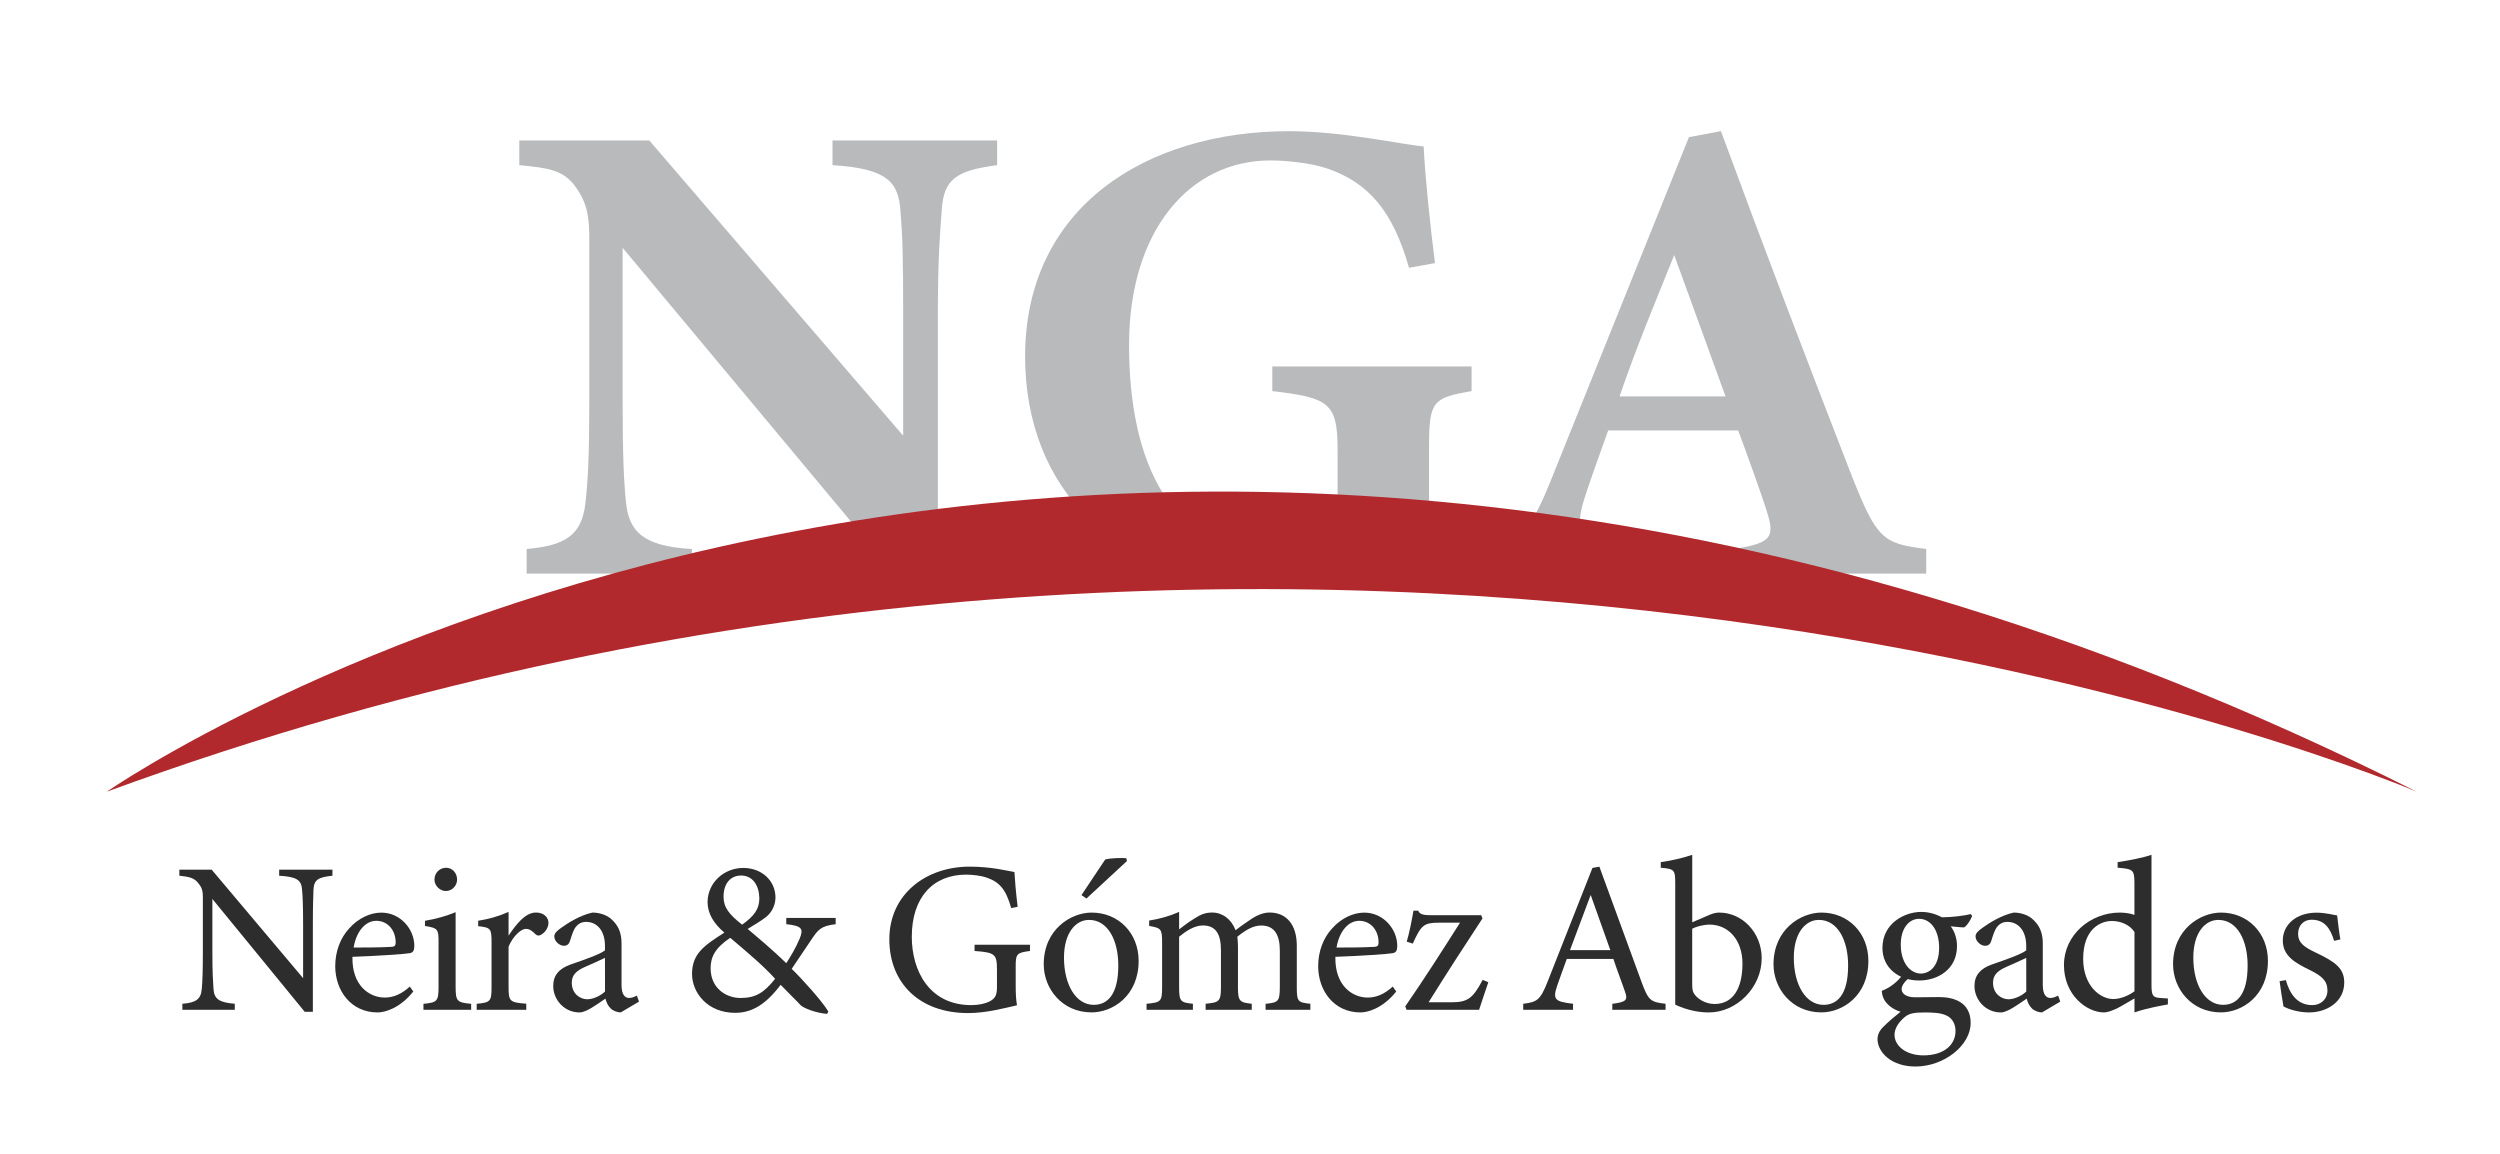 <?xml version="1.0" encoding="utf-8"?>
<!-- Generator: Adobe Illustrator 16.0.0, SVG Export Plug-In . SVG Version: 6.00 Build 0)  -->
<!DOCTYPE svg PUBLIC "-//W3C//DTD SVG 1.1//EN" "http://www.w3.org/Graphics/SVG/1.1/DTD/svg11.dtd">
<svg version="1.1" id="Capa_1" xmlns="http://www.w3.org/2000/svg" xmlns:xlink="http://www.w3.org/1999/xlink" x="0px" y="0px"
	 width="403px" height="186px" viewBox="89.5 337.5 403 186" enable-background="new 89.5 337.5 403 186" xml:space="preserve">
<g>
	<g>
		<path fill="#B8BABC" d="M250.239,364.125c-6.552,0.855-8.595,2.259-8.915,7.087c-0.319,4.189-0.64,7.842-0.64,17.189v42.753
			h-6.015l-44.806-53.71v24.275c0,9.348,0.216,13.536,0.537,16.652c0.433,4.726,2.683,7.201,10.636,7.624v3.972h-26.639v-3.972
			c6.118-0.536,8.811-2.146,9.451-7.201c0.433-3.868,0.649-7.736,0.649-17.084v-25.453c0-3.549-0.217-5.911-2.26-8.697
			c-1.93-2.684-4.509-3.013-9.027-3.436v-3.982h20.953l40.929,47.591v-19.333c0-9.348-0.104-12.896-0.433-16.869
			c-0.32-4.622-2.043-6.871-10.958-7.407v-3.982h26.536V364.125z"/>
		<path fill="#B8BABC" d="M326.729,400.543c-6.127,1.074-6.869,1.507-6.869,8.812v8.273c0,3.868,0.102,7.521,0.639,10.421
			c-5.479,0.97-17.292,3.548-26,3.548c-25.246,0-39.75-15.361-39.75-36.634c0-24.173,19.663-36.316,42.547-36.316
			c8.697,0,18.158,2.146,21.697,2.467c0.217,4.726,1.072,12.896,1.826,18.798l-4.189,0.753c-2.58-9.131-6.551-13.753-13.215-16.012
			c-2.476-0.856-6.448-1.289-9.131-1.289c-13,0-22.779,11.276-22.779,29.754c0,18.911,6.664,33.84,24.276,33.84
			c2.146,0,4.94-0.32,6.87-1.507c1.61-0.969,2.467-2.796,2.467-6.127v-9.433c0-7.521-1.506-8.273-10.523-9.348v-3.971h32.125v3.971
			H326.729z"/>
		<path fill="#B8BABC" d="M368.834,429.979v-3.973c6.768-0.97,6.768-2.146,5.262-6.768c-1.072-3.22-2.795-8.058-4.406-12.351
			h-20.951c-1.178,3.333-2.684,7.408-3.758,10.74c-2.258,6.769,0.32,7.625,8.811,8.378v3.973h-26.525v-3.973
			c6.768-0.856,8.492-1.827,12.145-10.854l22.346-55.545l5.158-0.97c6.871,18.694,14.186,37.812,21.16,55.752
			c3.973,9.987,4.941,10.74,11.928,11.606v3.972h-31.168V429.979z M359.385,378.622c-3.117,7.736-6.131,14.93-8.811,22.778h17.084
			L359.385,378.622z"/>
	</g>
	<path fill="#B2292D" d="M106.708,465.127c0,0,156.002-108.862,372.389,0C479.098,465.127,307.066,391.63,106.708,465.127z"/>
</g>
<g>
	<g>
		<path fill="#2D2D2D" d="M143.091,478.664c-2.223,0.246-2.954,0.594-3.056,2.187c-0.036,1.115-0.102,2.57-0.102,5.808v13.938
			h-1.317l-14.88-18.183v8.689c0,3.128,0.101,4.692,0.174,5.698c0.072,1.774,0.94,2.296,3.438,2.506v0.97h-8.449v-0.97
			c2.157-0.174,2.99-0.695,3.128-2.396c0.102-1.115,0.174-2.68,0.174-5.837v-8.862c0-0.97-0.072-1.528-0.695-2.296
			c-0.659-0.869-1.391-1.078-3.092-1.252v-0.971h5.213l14.735,17.486v-8.521c0-3.23-0.072-4.729-0.174-5.771
			c-0.102-1.564-0.905-2.049-3.686-2.223v-0.971h8.588V478.664z"/>
		<path fill="#2D2D2D" d="M156.124,497.331c-2.223,2.78-4.656,3.374-5.771,3.374c-4.243,0-6.813-3.476-6.813-7.473
			c0-2.361,0.832-4.555,2.259-6.082c1.463-1.637,3.374-2.535,5.177-2.535c3.027,0,5.315,2.607,5.315,5.388
			c-0.036,0.695-0.138,1.007-0.695,1.144c-0.695,0.139-5.142,0.449-9.283,0.594c-0.102,4.656,2.744,6.567,5.214,6.567
			c1.426,0,2.744-0.594,4.033-1.773L156.124,497.331z M150.15,485.934c-1.601,0-3.164,1.492-3.649,4.309
			c1.948,0,3.896,0,5.944-0.102c0.623,0,0.833-0.174,0.833-0.695C153.308,487.6,152.099,485.934,150.15,485.934z"/>
		<path fill="#2D2D2D" d="M157.761,500.285v-0.971c2.187-0.21,2.433-0.384,2.433-2.744v-7.161c0-2.157-0.102-2.296-2.187-2.644
			v-0.832c1.811-0.312,3.439-0.768,4.938-1.391c0,1.463,0,2.918,0,4.381v7.646c0,2.36,0.246,2.534,2.505,2.744v0.971H157.761z
			 M161.374,481.133c-0.971,0-1.84-0.869-1.84-1.839c0-1.115,0.869-1.911,1.876-1.911c0.97,0,1.773,0.796,1.773,1.911
			C163.184,480.264,162.38,481.133,161.374,481.133z"/>
		<path fill="#2D2D2D" d="M174.335,500.285h-7.994v-0.971c2.187-0.21,2.396-0.384,2.396-2.643v-7.234
			c0-2.295-0.138-2.396-2.157-2.643v-0.869c1.701-0.274,3.265-0.694,4.901-1.426c0,1.145,0,2.68,0,3.823
			c1.217-1.811,2.68-3.722,4.417-3.722c1.289,0,2.013,0.797,2.013,1.665c0,0.796-0.558,1.563-1.18,1.911
			c-0.348,0.211-0.623,0.174-0.905-0.072c-0.521-0.521-0.941-0.869-1.564-0.869c-0.731,0-2.02,1.08-2.78,2.854v6.531
			c0,2.295,0.174,2.469,2.853,2.679L174.335,500.285L174.335,500.285z"/>
		<path fill="#2D2D2D" d="M189.562,500.705c-0.521,0-1.288-0.275-1.636-0.659c-0.449-0.449-0.659-0.941-0.833-1.564
			c-1.391,0.941-3.092,2.224-4.171,2.224c-2.469,0-4.243-2.05-4.243-4.272c0-1.701,0.941-2.816,2.854-3.476
			c2.121-0.731,4.728-1.637,5.488-2.259v-0.695c0-2.47-1.253-3.896-3.056-3.896c-0.797,0-1.289,0.384-1.637,0.797
			c-0.384,0.484-0.622,1.252-0.941,2.259c-0.174,0.558-0.485,0.796-1.006,0.796c-0.659,0-1.528-0.695-1.528-1.527
			c0-0.485,0.449-0.905,1.145-1.391c1.006-0.73,3.026-2.013,5.003-2.433c1.043,0,2.122,0.312,2.918,0.941
			c1.217,1.042,1.774,2.224,1.774,4.033v6.705c0,1.6,0.594,2.085,1.216,2.085c0.421,0,0.869-0.174,1.253-0.384l0.348,0.971
			L189.562,500.705z M187.021,491.907c-0.768,0.384-2.433,1.115-3.229,1.463c-1.317,0.594-2.122,1.252-2.122,2.534
			c0,1.839,1.391,2.679,2.506,2.679c0.905,0,2.158-0.558,2.853-1.252C187.021,495.701,187.021,493.543,187.021,491.907z"/>
		<path fill="#2D2D2D" d="M224.209,486.484c-2.433,0.274-2.853,0.904-3.997,2.605c-0.904,1.318-1.839,2.709-3.092,4.592
			c1.492,1.426,4.902,5.177,5.909,6.878l-0.21,0.384c-1.912-0.174-3.859-0.97-4.279-1.426c-0.42-0.485-2.086-2.086-3.201-3.266
			c-2.534,3.374-4.829,4.518-7.335,4.518c-4.481,0-6.951-3.266-6.951-6.292c0.036-3.229,1.876-4.519,5.214-6.64
			c-1.666-1.426-2.708-3.027-2.708-4.938c0.036-3.128,2.643-5.488,5.771-5.488c2.882,0,5.178,1.983,5.178,4.794
			c-0.036,1.426-0.731,2.469-1.492,3.092c-0.658,0.521-1.701,1.18-2.99,1.947c1.145,0.971,3.997,3.338,6.22,5.525
			c0.797-1.254,1.492-2.397,2.158-3.961c0.658-1.601,0.384-2.05-2.158-2.332v-1.006h7.965V486.484z M208.852,498.373
			c2.396,0,3.751-0.768,5.597-3.092c-1.81-2.013-4.243-4.069-7.233-6.604c-2.469,1.637-3.164,3.128-3.164,4.902
			C204.051,496.846,206.593,498.373,208.852,498.373z M208.953,478.635c-1.738,0-2.817,1.354-2.817,3.403
			c0,1.774,0.905,2.853,2.991,4.519c1.947-1.391,2.78-2.506,2.78-4.272C211.871,480.264,210.864,478.635,208.953,478.635z"/>
		<path fill="#2D2D2D" d="M255.525,490.799c-2.157,0.275-2.295,0.486-2.295,2.535v2.918c0,1.216,0.036,2.36,0.21,3.302
			c-2.158,0.485-4.968,1.253-7.893,1.253c-7.893,0-12.686-4.902-12.686-11.89c0-7.335,5.98-11.716,12.932-11.716
			c3.548,0,6.154,0.695,7.233,0.869c0.072,1.289,0.246,3.402,0.521,5.597l-1.043,0.21c-0.832-2.954-1.839-4.207-4.033-4.938
			c-0.796-0.275-2.223-0.449-3.229-0.449c-5.314,0-8.761,3.649-8.761,10.014c0,5.525,2.853,11.021,9.594,11.021
			c1.181,0,2.259-0.246,2.954-0.594c0.731-0.42,1.181-0.796,1.181-2.223v-2.853c0-2.535-0.275-2.817-3.613-3.057v-1.006h8.936v1.006
			H255.525z"/>
		<path fill="#2D2D2D" d="M265.467,484.608c4.345,0,7.581,3.302,7.581,7.784c0,5.633-4.17,8.305-7.581,8.305
			c-4.793,0-7.718-3.859-7.718-7.754C257.749,487.287,262.165,484.608,265.467,484.608z M265.047,485.789
			c-2.121,0-4.032,2.049-4.032,6.082c0,4.417,1.947,7.61,4.793,7.61c2.157,0,3.961-1.564,3.961-6.329
			C269.775,489.091,268.103,485.789,265.047,485.789z M263.831,481.792l3.823-5.735c0.904-0.275,3.026-0.275,3.41-0.209l0.102,0.448
			l-6.531,6.046L263.831,481.792z"/>
		<path fill="#2D2D2D" d="M293.511,500.285v-0.971c2.049-0.21,2.296-0.348,2.296-2.78v-5.808c0-2.469-0.833-4.033-2.991-4.033
			c-1.317,0-2.534,0.732-3.859,1.811c0.036,0.42,0.102,0.833,0.102,1.492v6.741c0,2.187,0.312,2.36,2.223,2.57v0.97h-7.436v-0.97
			c2.157-0.21,2.469-0.348,2.469-2.644v-5.98c0-2.57-0.797-3.997-2.918-3.997c-1.391,0-2.744,0.941-3.823,1.811v8.167
			c0,2.296,0.246,2.434,2.223,2.644v0.97h-7.473v-0.97c2.296-0.21,2.506-0.348,2.506-2.644v-7.197c0-2.223-0.138-2.36-2.086-2.708
			v-0.868c1.637-0.246,3.266-0.695,4.83-1.391c0,0.832,0,1.984,0,2.816c0.731-0.558,1.463-1.145,2.57-1.811
			c0.869-0.557,1.637-0.904,2.744-0.904c1.666,0,3.092,1.043,3.787,2.853c0.971-0.768,1.875-1.354,2.744-1.948
			c0.768-0.484,1.738-0.904,2.744-0.904c2.708,0,4.381,1.947,4.381,5.351v6.712c0,2.332,0.21,2.434,2.187,2.644v0.97h-7.219V500.285
			z"/>
		<path fill="#2D2D2D" d="M314.574,497.331c-2.223,2.78-4.655,3.374-5.771,3.374c-4.243,0-6.813-3.476-6.813-7.473
			c0-2.361,0.832-4.555,2.259-6.082c1.463-1.637,3.374-2.535,5.177-2.535c3.027,0,5.315,2.607,5.315,5.388
			c-0.036,0.695-0.138,1.007-0.695,1.144c-0.695,0.139-5.141,0.449-9.283,0.594c-0.101,4.656,2.745,6.567,5.214,6.567
			c1.427,0,2.744-0.594,4.033-1.773L314.574,497.331z M308.594,485.934c-1.601,0-3.164,1.492-3.649,4.309
			c1.947,0,3.896,0,5.944-0.102c0.623,0,0.833-0.174,0.833-0.695C311.758,487.6,310.541,485.934,308.594,485.934z"/>
		<path fill="#2D2D2D" d="M329.418,495.839c-0.449,1.354-1.144,3.338-1.491,4.446h-11.688l-0.21-0.558
			c3.027-4.381,5.981-9.001,8.827-13.489c-0.174,0-3.302,0-3.374,0c-2.47,0-2.882,0.383-4.243,3.373l-0.971-0.311
			c0.384-1.318,0.833-3.476,1.079-5.004h0.768c0.21,0.521,0.659,0.731,1.947,0.731h8.204l0.21,0.521
			c-2.744,4.171-5.807,8.899-8.688,13.519h3.722c2.643,0,3.439-0.695,5.003-3.613L329.418,495.839z"/>
		<path fill="#2D2D2D" d="M349.402,500.285v-0.971c2.26-0.275,2.534-0.623,2.05-1.947c-0.449-1.354-1.145-3.092-1.876-5.286h-7.509
			c-0.558,1.563-1.078,2.918-1.563,4.345c-0.768,2.259-0.275,2.534,2.57,2.882v0.97h-8.03v-0.97
			c2.187-0.275,2.744-0.521,3.961-3.649l7.197-18.247l1.115-0.21c2.187,5.945,4.591,12.512,6.777,18.529
			c1.115,3.026,1.427,3.302,3.896,3.577v0.97h-8.588V500.285z M345.92,481.763c-1.115,2.991-2.296,6.155-3.338,8.899h6.502
			L345.92,481.763z"/>
		<path fill="#2D2D2D" d="M365.108,484.956c0.594-0.246,1.114-0.348,1.527-0.348c3.722,0,6.85,3.229,6.85,7.371
			c0,4.692-4.033,8.762-8.587,8.726c-1.492,0-3.439-0.348-5.352-1.253c0-0.905,0-1.839,0-2.78v-16.756
			c0-2.157-0.102-2.359-2.331-2.533v-0.906c1.636-0.209,3.787-0.73,5.075-1.18c0,1.354,0,2.744,0,4.135v6.74L365.108,484.956z
			 M362.291,496.252c0,0.558,0.036,0.868,0.174,1.216c0.42,0.869,1.774,1.876,3.439,1.876c2.99,0,4.482-2.57,4.482-6.502
			c0-3.961-2.396-6.293-5.286-6.293c-1.006,0-2.157,0.312-2.816,0.659v9.044H362.291z"/>
		<path fill="#2D2D2D" d="M383.108,484.608c4.345,0,7.574,3.302,7.574,7.784c0,5.633-4.171,8.305-7.574,8.305
			c-4.793,0-7.719-3.859-7.719-7.754C375.397,487.287,379.807,484.608,383.108,484.608z M382.696,485.789
			c-2.122,0-4.033,2.049-4.033,6.082c0,4.417,1.947,7.61,4.793,7.61c2.158,0,3.961-1.564,3.961-6.329
			C387.424,489.091,385.751,485.789,382.696,485.789z"/>
		<path fill="#2D2D2D" d="M397.185,495.209c-0.833,0.659-1.144,1.317-1.144,1.738c0,0.622,0.594,1.317,2.157,1.317
			c1.289,0,2.744-0.036,3.896-0.036c2.224,0,5.076,0.731,5.076,4.171c0,3.613-4.272,7.023-8.899,7.023
			c-3.924,0-6.046-2.296-6.118-4.345c0-0.768,0.312-1.427,0.869-1.983c0.695-0.731,2.049-1.876,2.853-2.506
			c-1.253-0.348-2.157-1.144-2.606-1.875c-0.312-0.521-0.42-1.145-0.42-1.492c1.317-0.484,2.505-1.462,3.2-2.396L397.185,495.209z
			 M398.857,495.557c-3.229,0-5.908-1.984-5.908-5.25c0-3.961,3.548-5.807,6.256-5.807c1.144,0,2.295,0.311,3.338,0.869
			c1.601,0,3.686-0.275,4.655-0.521l0.211,0.311c-0.211,0.559-0.768,1.528-1.289,1.84c-0.521,0-1.666-0.138-2.158-0.174
			c0.594,0.797,1.007,1.912,1.007,3.164C404.976,493.79,401.841,495.557,398.857,495.557z M399.653,500.705
			c-1.701,0-2.469,0.21-3.092,0.731c-0.97,0.796-1.665,1.839-1.665,2.853c0,1.911,1.984,3.338,4.656,3.338
			c3.302,0,5.177-1.701,5.177-3.925c0-1.18-0.558-2.121-1.527-2.534C402.333,500.77,401.116,500.705,399.653,500.705z
			 M398.857,485.615c-1.564,0-2.954,1.426-2.954,4.17s1.39,4.656,3.302,4.656c1.527-0.072,2.882-1.354,2.882-4.17
			C402.087,487.562,400.798,485.615,398.857,485.615z"/>
		<path fill="#2D2D2D" d="M418.668,500.705c-0.521,0-1.289-0.275-1.636-0.659c-0.449-0.449-0.659-0.941-0.833-1.564
			c-1.391,0.941-3.092,2.224-4.171,2.224c-2.469,0-4.243-2.05-4.243-4.272c0-1.701,0.941-2.816,2.853-3.476
			c2.122-0.731,4.729-1.637,5.489-2.259v-0.695c0-2.47-1.253-3.896-3.056-3.896c-0.797,0-1.289,0.384-1.637,0.797
			c-0.384,0.484-0.623,1.252-0.941,2.259c-0.174,0.558-0.485,0.796-1.006,0.796c-0.659,0-1.528-0.695-1.528-1.527
			c0-0.485,0.449-0.905,1.145-1.391c1.006-0.73,3.026-2.013,5.003-2.433c1.043,0,2.121,0.312,2.918,0.941
			c1.217,1.042,1.774,2.224,1.774,4.033v6.705c0,1.6,0.594,2.085,1.216,2.085c0.42,0,0.869-0.174,1.253-0.384l0.348,0.971
			L418.668,500.705z M416.127,491.907c-0.768,0.384-2.434,1.115-3.229,1.463c-1.318,0.594-2.122,1.252-2.122,2.534
			c0,1.839,1.391,2.679,2.506,2.679c0.905,0,2.157-0.558,2.853-1.252C416.127,495.701,416.127,493.543,416.127,491.907z"/>
		<path fill="#2D2D2D" d="M438.964,499.416c-0.731,0.138-3.338,0.558-5.387,1.289c0-0.731,0-1.528,0-2.26
			c-0.623,0.384-1.528,0.869-2.158,1.253c-1.39,0.797-2.331,1.007-2.744,1.007c-2.78,0-6.466-2.78-6.466-7.646
			c0-4.83,4.243-8.45,9-8.45c0.485,0,1.637,0.072,2.36,0.384v-5.111c0-2.224-0.246-2.296-2.708-2.506v-0.898
			c1.738-0.246,4.171-0.73,5.46-1.18c0,1.289,0,2.816,0,4.243v16.719c0,1.811,0.246,2.049,1.527,2.122l1.115,0.072V499.416z
			 M433.577,487.736c-0.797-1.217-2.296-1.773-3.649-1.773c-1.665,0-4.62,1.115-4.62,6.118c0,4.207,2.607,6.43,4.83,6.466
			c1.253,0,2.606-0.622,3.439-1.253V487.736z"/>
		<path fill="#2D2D2D" d="M447.516,484.608c4.345,0,7.574,3.302,7.574,7.784c0,5.633-4.171,8.305-7.574,8.305
			c-4.794,0-7.719-3.859-7.719-7.754C439.797,487.287,444.214,484.608,447.516,484.608z M447.096,485.789
			c-2.122,0-4.033,2.049-4.033,6.082c0,4.417,1.947,7.61,4.793,7.61c2.158,0,3.961-1.564,3.961-6.329
			C451.824,489.091,450.151,485.789,447.096,485.789z"/>
		<path fill="#2D2D2D" d="M465.763,489.163c-0.623-2.013-1.528-3.403-3.649-3.403c-1.217,0-2.158,0.869-2.158,2.26
			c0,1.491,1.007,2.186,2.954,3.092c2.991,1.426,4.482,2.469,4.482,4.764c0,3.2-2.918,4.83-5.662,4.83
			c-1.811,0-3.403-0.558-4.135-0.971c-0.174-1.006-0.485-2.918-0.623-4.069l1.007-0.174c0.623,2.223,1.839,4.033,4.272,4.033
			c1.317,0,2.433-0.905,2.433-2.36c0-1.564-0.941-2.36-2.78-3.266c-2.434-1.18-4.417-2.295-4.417-4.793
			c0-2.535,2.157-4.482,5.423-4.482c1.463,0,2.644,0.348,3.338,0.449c0.102,0.832,0.348,3.026,0.521,3.859L465.763,489.163z"/>
	</g>
</g>
</svg>
